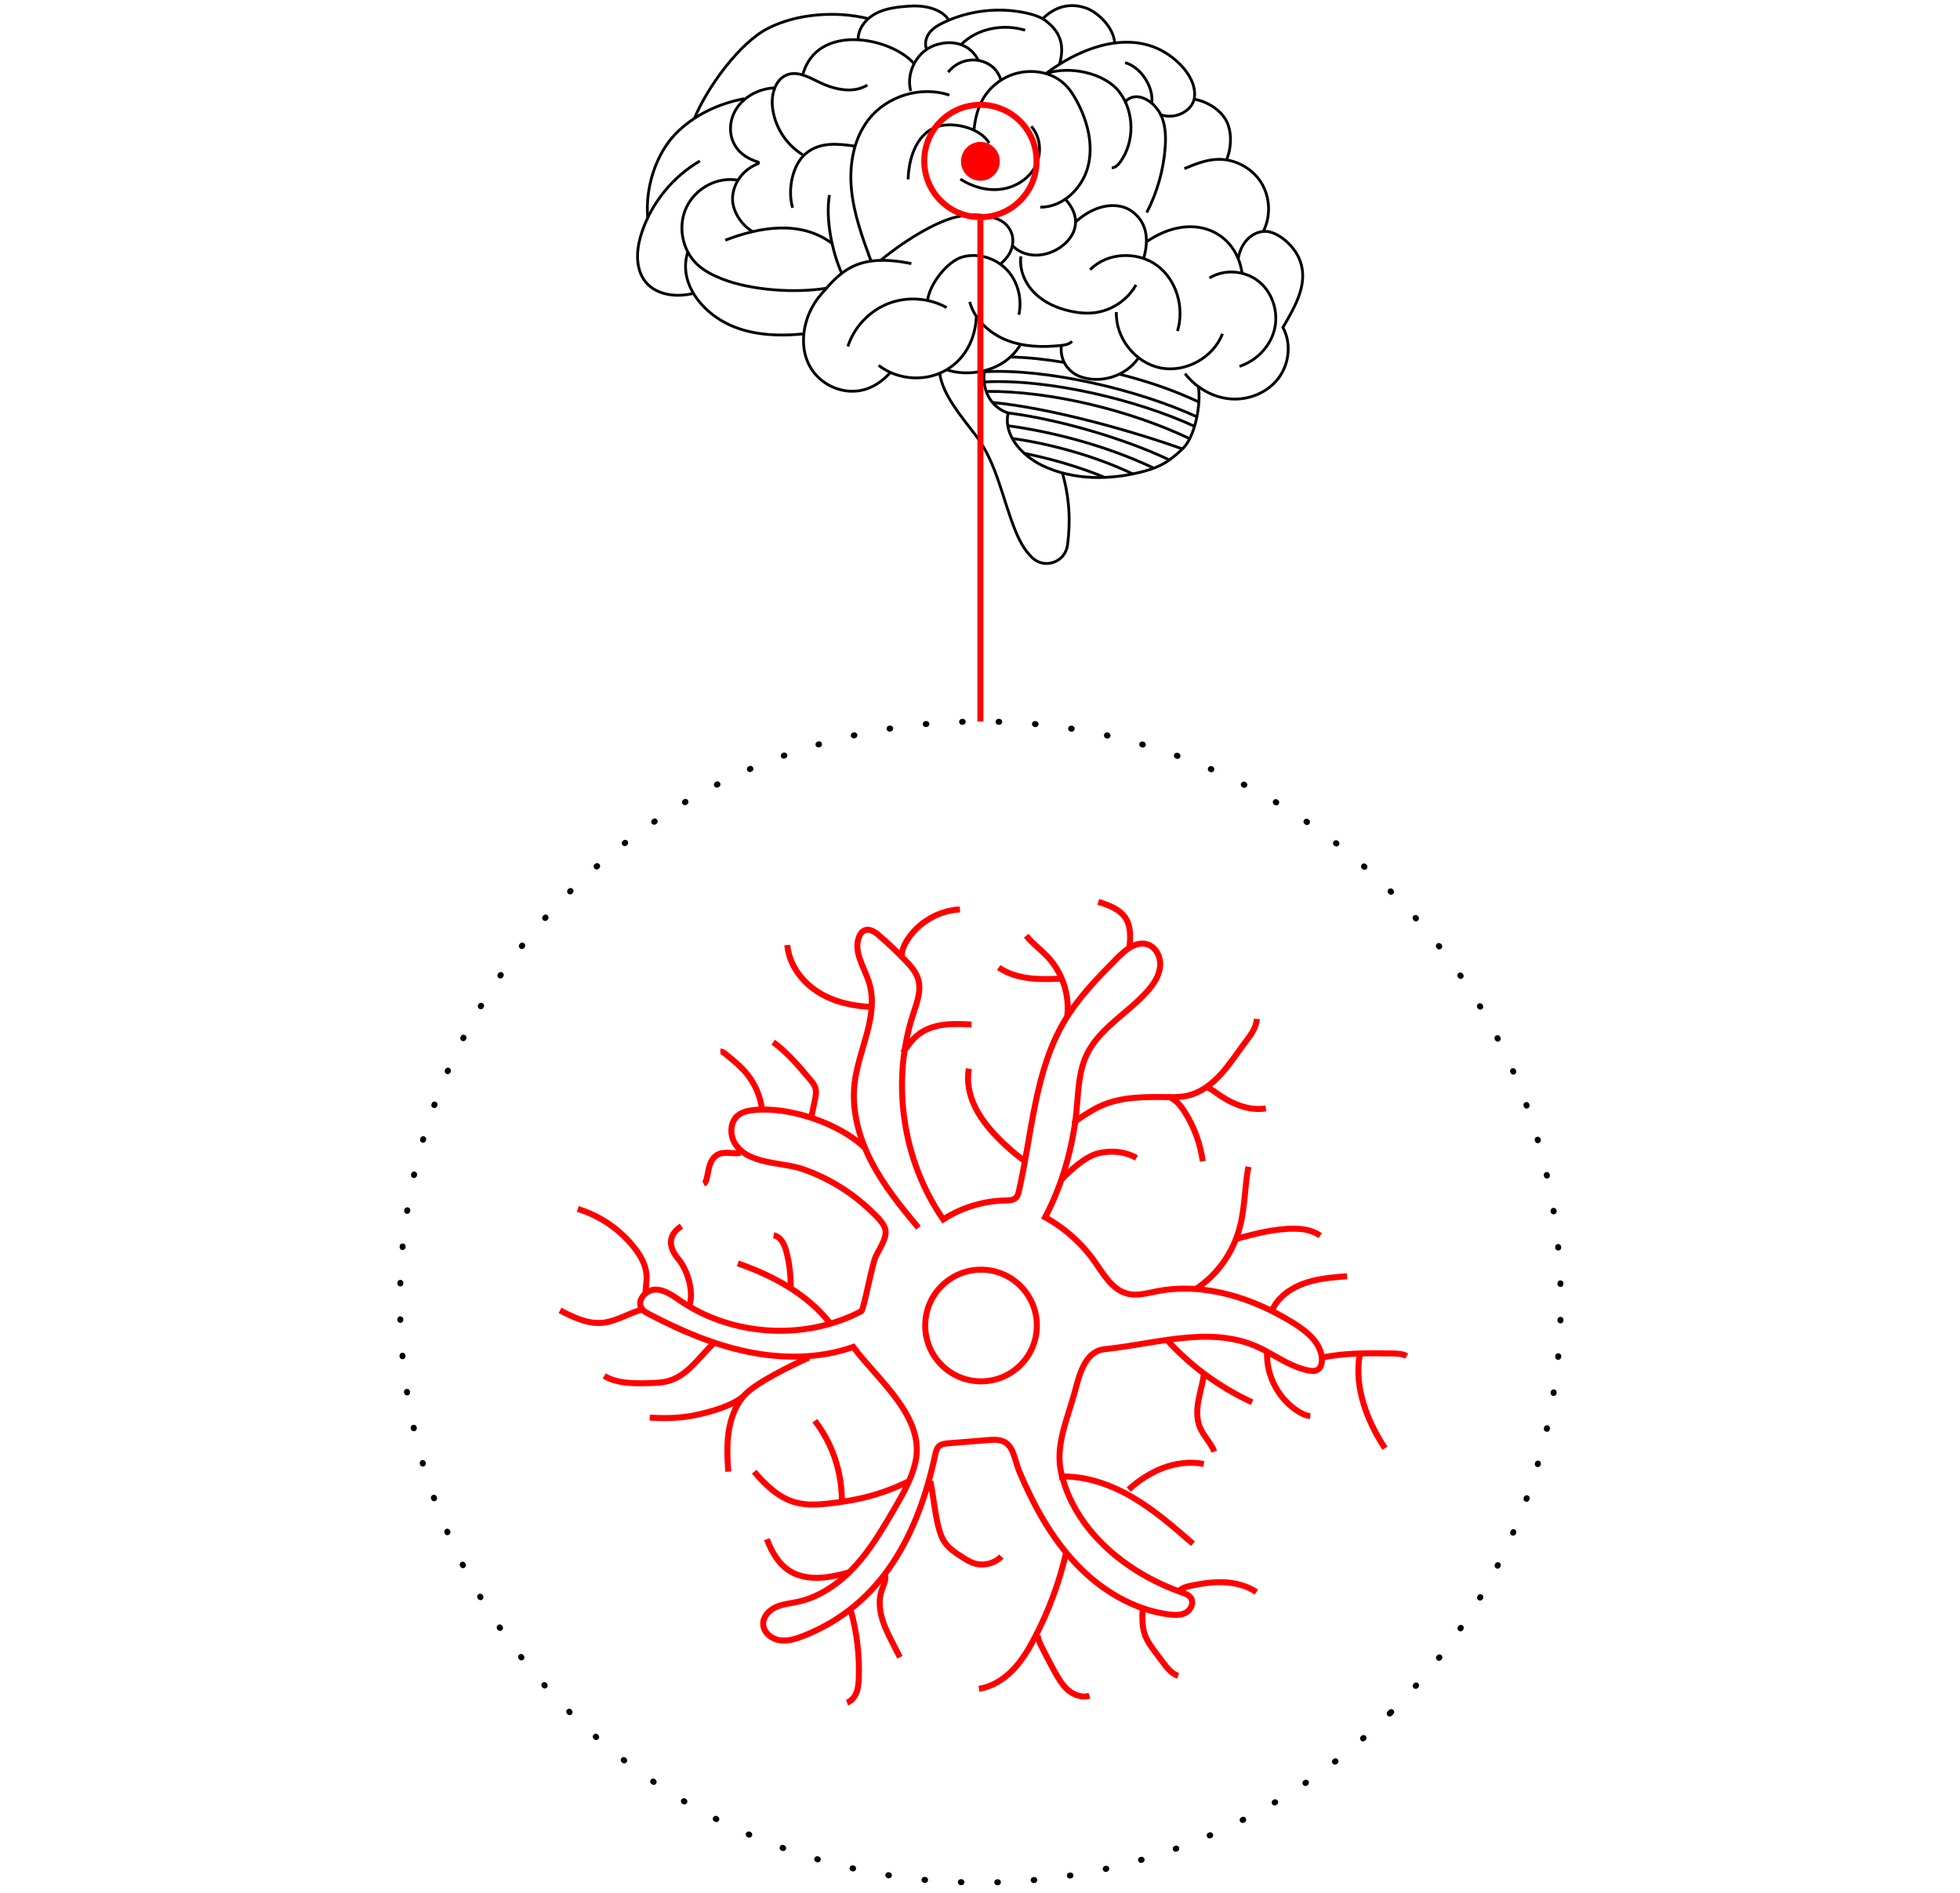 <svg xmlns="http://www.w3.org/2000/svg" fill="none" viewBox="0 0 700 676" height="676" width="700">
<g clip-path="url(#clip0_1856_9221)">
<path stroke-dasharray="0.21 12.81" stroke-linejoin="round" stroke-linecap="round" stroke-width="2.135" stroke="black" d="M496.71 611.469C577.659 530.521 577.659 399.278 496.71 318.329C415.762 237.381 284.518 237.381 203.57 318.329C122.622 399.278 122.622 530.521 203.57 611.469C284.518 692.418 415.762 692.418 496.71 611.469Z"></path>
<path stroke-miterlimit="10" stroke="black" d="M231.346 77.824C230.304 66.309 234.75 54.492 241.263 47.802C247.776 41.109 256.636 36.965 265.814 35.241"></path>
<path stroke-miterlimit="10" stroke="black" d="M248.03 42.246C252.431 31.496 263.954 15.376 274.305 10.103C284.655 4.831 298.674 3.866 309.958 6.625"></path>
<path stroke-miterlimit="10" stroke="black" d="M249.961 57.484C240.471 63.017 233.053 72.012 229.423 82.379C227.541 87.754 226.726 93.953 229.423 98.969C232.293 104.304 239.378 106.657 247.42 104.816"></path>
<path stroke-miterlimit="10" stroke="black" d="M286.695 119.237C276.65 120.225 265.977 119.555 257.358 114.302C248.738 109.051 242.554 99.616 245.644 90.007"></path>
<path stroke-miterlimit="10" stroke="black" d="M295.16 102.915C284.053 104.717 268.204 103.707 257.751 99.541C254.597 98.285 251.499 96.737 249.015 94.42C243.536 89.306 241.938 80.489 245.276 73.779C248.614 67.07 256.197 63.053 263.581 64.337"></path>
<path stroke-miterlimit="10" stroke="black" d="M268.778 82.718C264.774 80.312 261.445 75.315 261.629 70.647C261.813 65.979 264.792 60.753 270.737 58.441C271.014 58.334 270.995 57.939 270.711 57.851C260.649 54.731 259.596 46.384 261.928 40.868C264.33 35.186 270.504 31.609 276.669 31.383"></path>
<path stroke-miterlimit="10" stroke="black" d="M305.401 52.195C299.074 51.261 292.836 50.681 287.891 54.734C282.845 58.87 281.239 68.084 283.077 74.183"></path>
<path stroke-miterlimit="10" stroke="black" d="M311.043 93.118C308.015 84.856 304.963 76.485 304.101 67.73C303.238 58.975 304.79 49.645 310.189 42.699C316.766 34.234 328.891 30.563 339.06 33.961"></path>
<path stroke-miterlimit="10" stroke="black" d="M325.476 94.134C305.642 90.008 299.91 97.506 293.252 105.087C286.594 112.668 284.452 124.886 290.598 132.888C293.617 136.821 298.388 139.356 303.336 139.664C308.283 139.971 313.244 138.203 318.019 132.98"></path>
<path stroke-miterlimit="10" stroke="black" d="M313.81 130.467C319.885 135.162 328.536 136.277 335.602 133.277C342.67 130.276 348.22 123.321 348.716 112.99"></path>
<path stroke-miterlimit="10" stroke="black" d="M353.277 51.075C350.243 45.914 341.582 43.727 336.047 44.889C327.58 46.666 324.541 56.194 324.33 64.046"></path>
<path stroke-miterlimit="10" stroke="black" d="M342.986 63.954C347.272 66.715 352.474 68.219 357.529 67.559C362.583 66.899 367.413 63.924 369.782 59.41C372.15 54.896 371.718 48.908 368.31 45.113"></path>
<path stroke-miterlimit="10" stroke="black" d="M296.236 69.647C294.752 77.869 297.161 89.994 300.628 97.594"></path>
<path stroke-miterlimit="10" stroke="black" d="M259.033 85.767C271.179 81.061 285.866 78.479 297.178 86.923"></path>
<path stroke-miterlimit="10" stroke="black" d="M364.608 91.555C363.976 96.357 366.107 101.271 369.551 104.675C372.996 108.079 377.623 110.097 382.357 111.119C385.161 111.726 388.059 112.006 390.908 111.66C397.036 110.914 402.712 107.101 405.721 101.711"></path>
<path stroke-miterlimit="10" stroke="black" d="M361.559 87.674C365.996 92.293 373.103 91.9 378.236 88.606C383.37 85.311 387.335 78.663 380.461 71.114"></path>
<path stroke-miterlimit="10" stroke="black" d="M371.518 73.982C379.517 74.05 386.496 67.328 388.537 59.594C390.579 51.859 388.486 43.533 384.764 36.454C383.579 34.201 382.214 32.01 380.399 30.225C374.719 24.637 365.133 24.137 358.257 28.162C351.381 32.188 348.594 38.628 347.838 46.561"></path>
<path stroke-miterlimit="10" stroke="black" d="M306.488 14.184C306.379 10.161 309.358 6.563 312.945 4.739C316.533 2.916 320.65 2.467 324.664 2.19C333.112 1.607 337.725 4.929 338.801 7.231"></path>
<path stroke-miterlimit="10" stroke="black" d="M325.271 32.498C323.508 26.064 327.33 18.596 333.582 16.266C339.835 13.937 346.527 15.557 349.404 21.579"></path>
<path stroke-miterlimit="10" stroke="black" d="M338.656 25.788C341.09 22.548 345.419 20.855 349.405 21.579C353.392 22.303 356.341 24.752 357.48 28.641"></path>
<path stroke-miterlimit="10" stroke="black" d="M343.215 15.944C349.066 10.095 358.206 8.423 366.132 10.787"></path>
<path stroke-miterlimit="10" stroke="black" d="M331.028 17.708C330.067 15.782 330.657 13.358 331.981 11.661C333.305 9.963 335.244 8.865 337.193 7.949C346.301 3.672 356.833 2.502 366.656 4.676C369.306 5.263 371.977 6.123 374.061 7.862C377.677 10.877 380.641 15.071 378.403 22.933"></path>
<path stroke-miterlimit="10" stroke="black" d="M372.552 6.531C378.025 1.237 383.645 1.504 387.551 2.757C391.459 4.011 397.59 9.166 398.13 15.359"></path>
<path stroke-miterlimit="10" stroke="black" d="M373.542 26.275C387.424 15.813 407.632 8.886 421.602 23.127C424.679 26.264 427.124 30.49 426.588 34.853C426.052 39.216 420.314 42.874 414.559 40.986"></path>
<path stroke-miterlimit="10" stroke="black" d="M401.884 36.326C405.127 32.773 410.195 34.975 413.167 38.759C416.14 42.543 416.494 47.738 416.146 52.536C415.557 60.66 413.295 68.657 409.546 75.887"></path>
<path stroke-miterlimit="10" stroke="black" d="M373.542 26.274C381.885 23.409 394.619 25.933 399.893 33.003C405.168 40.074 405.279 50.569 400.154 57.748C399.391 58.816 398.366 59.895 397.055 59.931"></path>
<path stroke-miterlimit="10" stroke="black" d="M401.811 22.382C407.403 23.843 412.14 31.131 411.337 36.854"></path>
<path stroke-miterlimit="10" stroke="black" d="M426.488 35.412C430.936 36.177 435.771 39.066 437.923 43.031C440.076 46.997 439.813 52.955 438.028 57.099"></path>
<path stroke-miterlimit="10" stroke="black" d="M422.999 60.209C426.762 58.626 430.64 57.067 434.718 56.903C440.887 56.655 447.078 59.905 450.377 65.122C453.677 70.339 453.961 77.326 451.093 82.793"></path>
<path stroke-miterlimit="10" stroke="black" d="M409.435 86.338C425.999 75.061 441.598 82.793 443.599 97.594"></path>
<path stroke-miterlimit="10" stroke="black" d="M431.964 99.266C437.322 95.93 444.768 96.579 449.656 100.571C454.544 104.562 456.681 111.521 455.17 117.648C453.658 123.774 448.697 128.854 442.697 130.808"></path>
<path stroke-miterlimit="10" stroke="black" d="M398.7 111.419C398.365 120.599 405.36 129.504 414.361 131.349C423.36 133.194 433.296 127.759 436.6 119.185"></path>
<path stroke-miterlimit="10" stroke="black" d="M420.534 118.205C423.064 109.873 420.246 99.983 413.248 94.803C406.248 89.622 395.441 90.06 389.353 96.283"></path>
<path stroke-miterlimit="10" stroke="black" d="M408.422 92.34C411.241 82.793 407.705 77.732 403.814 75.159C399.923 72.586 392.281 71.994 384.132 79.24"></path>
<path stroke-miterlimit="10" stroke="black" d="M406.643 127.735C401.883 134.69 392.611 137.078 385.611 134.4C382.267 133.121 378.409 129.484 379.06 123.334"></path>
<path stroke-miterlimit="10" stroke="black" d="M346.329 107.793C348.054 114.152 353.442 119.085 359.575 121.494C365.708 123.9 372.511 124.063 379.058 123.332C380.438 123.179 381.941 122.92 382.849 121.87"></path>
<path stroke-miterlimit="10" stroke="black" d="M338.081 132.019C344.833 134.436 358.265 133.584 364.496 122.943"></path>
<path stroke-miterlimit="10" stroke="black" d="M335.604 133.276C336.614 141.139 343.924 149.382 348.679 155.724C355.859 165.297 357.941 177.627 362.34 188.755C363.836 192.539 365.679 196.301 368.626 199.107C368.656 199.135 368.686 199.163 368.716 199.191C373.16 203.352 380.452 200.687 381.253 194.651C382.4 186 381.938 177.749 379.429 168.872"></path>
<path stroke-miterlimit="10" stroke="black" d="M351.543 132.515C350.544 140.619 354.985 145.893 360.063 147.46C358.24 155.312 364.968 162.716 372.231 166.212C383.395 171.584 396.594 171.49 408.561 168.281C414.626 166.654 417.739 164.621 422.302 160.309C426.868 155.998 429.04 144.099 427.976 137.911"></path>
<path stroke-miterlimit="10" stroke="black" d="M442.212 92.34C443.597 84.533 449.545 81.71 453.685 82.868C457.826 84.025 462.02 88.042 463.818 91.947C467.749 100.487 462.923 108.807 458.185 116.925C461.268 122.563 460.463 129.973 456.568 135.083C452.673 140.195 446.01 142.92 439.602 142.448C433.194 141.976 427.163 138.465 423.215 133.396"></path>
<path stroke-miterlimit="10" stroke="black" d="M424.895 156.63C403.923 146.634 375.445 139.581 352.214 139.741"></path>
<path stroke-miterlimit="10" stroke="black" d="M351.479 136.381C374.335 135.183 405.971 142.713 426.762 152.286"></path>
<path stroke-miterlimit="10" stroke="black" d="M351.479 132.73C374.335 131.532 406.672 139.26 427.462 148.831"></path>
<path stroke-miterlimit="10" stroke="black" d="M399.778 133.607C411.083 136.458 419.561 139.561 428.331 143.601"></path>
<path stroke-miterlimit="10" stroke="black" d="M360.886 127.438C367.283 127.652 373.105 128.244 380.07 129.409"></path>
<path stroke-miterlimit="10" stroke="black" d="M354.467 143.719C374.36 145.564 403.5 153.555 422.303 160.309"></path>
<path stroke-miterlimit="10" stroke="black" d="M360.063 147.46C377.525 149.589 401.788 156.615 417.643 164.232"></path>
<path stroke-miterlimit="10" stroke="black" d="M286.662 55.235C280.628 51.579 276.491 44.955 275.851 37.93C275.443 33.445 277.017 28.117 281.273 26.648C285.007 25.361 288.926 27.577 292.475 29.311C297.897 31.959 304.626 33.526 309.776 30.381"></path>
<path stroke-miterlimit="10" stroke="black" d="M286.676 26.762C291.675 7.972 318.329 13.306 326.467 22.756"></path>
<path stroke-miterlimit="10" stroke="black" d="M338.081 109.832C331.775 106.313 323.885 105.779 317.165 108.421C310.444 111.062 305.025 116.824 302.802 123.693"></path>
<path stroke-miterlimit="10" stroke="black" d="M314.406 93.071C321.15 87.344 334.522 78.395 343.277 77.13C347.87 76.466 352.773 76.539 356.935 78.516C359.951 79.947 361.919 83.011 361.717 86.343C361.484 90.182 359.472 92.207 357.318 94.353"></path>
<path stroke-miterlimit="10" stroke="black" d="M331.266 107.297C331.932 101.576 338.255 93.242 343.813 91.732C349.372 90.222 355.652 92.153 359.603 96.344C363.553 100.536 365.116 106.763 363.886 112.388"></path>
<path stroke-miterlimit="10" stroke="black" d="M359.921 152.015C374.35 153.937 394.314 158.688 412.049 167.144"></path>
<path stroke-miterlimit="10" stroke="black" d="M361.336 156.542C373.183 158.126 390 162.25 404.561 169.224"></path>
<path stroke-miterlimit="10" stroke="black" d="M365.81 161.883C374.627 163.63 384.853 166.461 394.555 170.461"></path>
<path stroke-miterlimit="10" stroke-width="2.135" stroke="#FF0000" d="M350.141 77.538C361.216 77.538 370.194 68.56 370.194 57.484C370.194 46.409 361.216 37.431 350.141 37.431C339.065 37.431 330.087 46.409 330.087 57.484C330.087 68.56 339.065 77.538 350.141 77.538Z"></path>
<path fill="#FF0000" d="M350.141 64.54C353.969 64.54 357.072 61.437 357.072 57.608C357.072 53.78 353.969 50.677 350.141 50.677C346.312 50.677 343.209 53.78 343.209 57.608C343.209 61.437 346.312 64.54 350.141 64.54Z"></path>
<path stroke-miterlimit="10" stroke-width="2.135" stroke="#FF0000" d="M350.141 257.618V78.514"></path>
<path stroke-miterlimit="10" stroke-width="2.135" stroke="#FF0000" d="M328.02 438.38C321.798 430.975 315.66 423.394 311.214 414.803C306.768 406.215 304.08 396.46 305.201 386.855C306.625 374.657 314.033 362.579 310.39 350.851C308.616 345.141 304.285 339.297 307.125 333.809C307.364 333.345 307.689 332.925 308.101 332.606C310.038 331.116 312.25 332.572 313.882 333.971C317.234 336.841 320.442 339.882 323.489 343.074C325.285 344.958 327.074 346.976 327.864 349.457C329.169 353.557 327.497 357.933 326.156 362.022C318.182 386.372 322.269 414.359 336.874 435.412C343.449 431.158 351.228 428.788 359.056 428.651C360.383 428.628 361.86 428.609 362.806 427.68C363.464 427.033 363.707 426.085 363.912 425.186C368.655 404.478 369.484 382.191 380.496 364.023C385.45 355.851 392.228 348.966 398.94 342.162C401.895 339.169 405.809 335.912 409.813 337.204C412.957 338.218 414.654 341.893 414.313 345.18C413.971 348.464 412.034 351.368 409.85 353.845C402.798 361.838 392.444 367.196 387.979 376.876C385.181 382.938 385.134 389.844 384.479 396.488C383.189 409.556 379.401 423.044 373.261 434.652C380.255 438.498 386.356 443.952 390.958 450.473C394.171 455.028 397.219 460.523 402.617 461.913C406.066 462.801 409.67 461.748 413.168 461.069C429.991 457.8 447.514 463.42 462.067 472.472C466.923 475.492 472.014 479.746 472.11 485.462C472.134 486.865 471.724 488.437 470.506 489.135C469.592 489.658 468.459 489.556 467.425 489.362C461.74 488.283 456.81 484.916 451.708 482.182C433.944 472.663 414.473 479.641 394.428 481.757C387.221 482.52 385.307 491.64 383.729 497.431C381.218 506.633 376.806 516.17 378.976 525.738C383.65 546.358 402.1 561.564 422.045 568.573C423.279 569.006 424.616 569.485 425.329 570.582C426.457 572.316 425.34 574.806 423.533 575.812C421.727 576.818 419.523 576.72 417.471 576.453C404.767 574.8 393.181 567.742 384.365 558.447C375.55 549.153 369.287 537.72 364.252 525.935C361.576 519.663 362.294 513.445 353.688 514.137C348.727 514.536 343.767 514.933 338.804 515.333C337.542 515.433 336.171 515.582 335.268 516.466C334.503 517.214 334.245 518.326 334.021 519.373C328.035 547.419 315.141 573.036 286.937 584.13C284.18 585.214 281.214 586.145 278.295 585.641C275.376 585.14 272.58 582.765 272.563 579.803C272.548 577.147 274.716 574.909 277.142 573.826C279.567 572.743 282.273 572.521 284.872 571.962C292.905 570.234 299.937 565.231 305.472 559.156C311.007 553.08 315.21 545.937 319.35 538.839C322.44 533.541 325.56 528.13 326.918 522.142C330.604 505.862 313.286 492.573 304.742 480.946C292.794 485.159 279.651 485.247 267.24 482.71C254.826 480.173 243.06 475.112 231.839 469.231C230.841 468.708 229.808 468.144 229.178 467.213C227.284 464.413 230.615 460.52 233.995 460.473C237.376 460.427 240.299 462.645 243.097 464.541C261.816 477.237 287.571 478.697 307.603 468.199C308.496 467.732 311.488 451.014 312.833 448.49C317.531 439.679 318.189 438.978 310.187 431.545C303.482 425.316 295.468 420.509 286.83 417.487C279.345 414.869 267.622 415.907 262.695 408.64C260.545 405.467 260.607 400.611 263.607 398.228C265.192 396.97 267.284 396.571 269.296 396.355C281.793 395.018 299.959 401.143 308.938 409.934"></path>
<path stroke-miterlimit="10" stroke-width="2.135" stroke="#FF0000" d="M350.369 493.231C361.381 493.231 370.308 484.305 370.308 473.293C370.308 462.281 361.381 453.354 350.369 453.354C339.357 453.354 330.431 462.281 330.431 473.293C330.431 484.305 339.357 493.231 350.369 493.231Z"></path>
<path stroke-miterlimit="10" stroke-width="2.135" stroke="#FF0000" d="M246.103 466.453C248.006 461.67 245.618 453.549 242.313 449.604C238.945 445.588 238.132 441.295 243.353 437.789"></path>
<path stroke-miterlimit="10" stroke-width="2.135" stroke="#FF0000" d="M296.508 472.55C288.336 462.056 276.074 455.486 263.514 451.112"></path>
<path stroke-miterlimit="10" stroke-width="2.135" stroke="#FF0000" d="M276.29 441.093C278.876 441.509 280.194 444.394 280.853 446.929C281.96 451.183 282.472 455.592 282.372 459.987"></path>
<path stroke-miterlimit="10" stroke-width="2.135" stroke="#FF0000" d="M260.101 525.47C259.759 520.774 259.535 516.036 260.214 511.376C260.893 506.717 262.531 502.104 265.555 498.498C269.413 493.896 283.37 487.165 288.871 484.754"></path>
<path stroke-miterlimit="10" stroke-width="2.135" stroke="#FF0000" d="M232.04 506.174C237.444 506.488 242.911 506.422 248.211 505.313C253.511 504.205 261.487 502.07 265.555 498.497"></path>
<path stroke-miterlimit="10" stroke-width="2.135" stroke="#FF0000" d="M255.022 479.5C249.86 484.313 245.792 490.95 239.042 493.004C236.646 493.733 234.107 493.801 231.604 493.863C226.187 493.997 220.443 494.053 215.779 491.294"></path>
<path stroke-miterlimit="10" stroke-width="2.135" stroke="#FF0000" d="M230.5 462.56C230.508 460.055 231.095 457.561 230.89 455.065C230.596 451.443 228.661 448.15 226.395 445.308C221.281 438.893 214.196 434.071 206.35 431.669"></path>
<path stroke-miterlimit="10" stroke-width="2.135" stroke="#FF0000" d="M230.161 467.391C224.95 468.537 220.314 471.89 214.999 472.334C209.731 472.774 204.706 470.297 200 467.886"></path>
<path stroke-miterlimit="10" stroke-width="2.135" stroke="#FF0000" d="M324.649 528.88C314.875 533.67 306.166 535.805 295.34 536.92C291.547 537.311 287.652 537.458 283.982 536.427C278.032 534.752 273.358 530.198 269.35 525.493"></path>
<path stroke-miterlimit="10" stroke-width="2.135" stroke="#FF0000" d="M290.999 507.288C296.594 514.536 299.961 523.477 300.538 532.612C300.617 533.851 300.645 535.093 300.764 536.33"></path>
<path stroke-miterlimit="10" stroke-width="2.135" stroke="#FF0000" d="M303.857 561.3C300.258 562.229 296.628 563.162 292.917 563.356C289.205 563.55 285.357 562.957 282.186 561.02C278.091 558.519 275.562 554.082 273.884 549.587"></path>
<path stroke-miterlimit="10" stroke-width="2.135" stroke="#FF0000" d="M303.811 574.9C306.034 582.797 307.014 591.044 306.704 599.244C306.64 600.957 306.512 602.697 305.899 604.297C305.286 605.896 304.114 607.359 302.506 607.948"></path>
<path stroke-miterlimit="10" stroke-width="2.135" stroke="#FF0000" d="M321.393 591.737C320.551 590.086 319.708 588.435 318.867 586.785C317.357 583.825 315.836 580.842 314.946 577.641C314.055 574.44 313.827 570.967 314.903 567.824C315.514 566.041 316.548 564.215 316.071 562.392"></path>
<path stroke-miterlimit="10" stroke-width="2.135" stroke="#FF0000" d="M332.257 528.854C333.073 532.506 333.888 539.576 334.702 543.228C335.285 545.84 335.9 548.522 337.42 550.721C338.998 553.002 341.405 554.55 343.748 556.038C345.003 556.837 346.274 557.64 347.681 558.127C351.083 559.301 355.123 558.347 357.641 555.774"></path>
<path stroke-miterlimit="10" stroke-width="2.135" stroke="#FF0000" d="M380.823 554.181C378.393 564.787 374.601 575.08 369.563 584.726C367.394 588.879 364.964 592.958 361.699 596.319C358.434 599.68 354.246 602.305 349.614 603.009"></path>
<path stroke-miterlimit="10" stroke-width="2.135" stroke="#FF0000" d="M370.631 583.871C370.68 585.219 371.276 586.478 371.872 587.689C373.409 590.815 375.019 593.905 376.706 596.953C378.026 599.34 379.433 601.751 381.513 603.515C383.593 605.279 386.501 606.299 389.1 605.473"></path>
<path stroke-miterlimit="10" stroke-width="2.135" stroke="#FF0000" d="M420.783 598.401C418.447 597.622 416.824 595.548 415.344 593.581C414.253 592.131 413.162 590.682 412.088 589.217C410.92 587.621 409.76 585.988 409.038 584.147C407.8 580.989 407.936 577.482 408.09 574.096"></path>
<path stroke-miterlimit="10" stroke-width="2.135" stroke="#FF0000" d="M420.819 568.419C421.874 567.025 423.724 566.538 425.436 566.183C429.357 565.372 433.354 564.78 437.352 564.985C441.349 565.19 445.37 566.232 448.693 568.466"></path>
<path stroke-miterlimit="10" stroke-width="2.135" stroke="#FF0000" d="M426.054 551.221C419.161 545.199 412.215 539.136 404.303 534.532C396.391 529.928 387.365 526.819 378.221 527.238"></path>
<path stroke-miterlimit="10" stroke-width="2.135" stroke="#FF0000" d="M403.098 531.857C406.736 528.581 410.89 525.82 415.481 524.114C420.072 522.408 425.116 521.786 429.921 522.73"></path>
<path stroke-miterlimit="10" stroke-width="2.135" stroke="#FF0000" d="M416.346 477.974C424.928 487.545 435.492 495.33 447.173 500.699"></path>
<path stroke-miterlimit="10" stroke-width="2.135" stroke="#FF0000" d="M430.001 490.442C429.601 493.66 428.613 496.774 428.03 499.964C427.447 503.155 427.286 506.541 428.499 509.55C429.77 512.7 432.422 515.143 433.682 518.297"></path>
<path stroke-miterlimit="10" stroke-width="2.135" stroke="#FF0000" d="M472.078 484.754C480.351 483.026 488.884 483.146 497.336 483.272C499.072 483.297 500.898 483.346 502.401 484.218"></path>
<path stroke-miterlimit="10" stroke-width="2.135" stroke="#FF0000" d="M485.557 484.04C483.675 495.584 488.22 507.314 494.628 517.099"></path>
<path stroke-miterlimit="10" stroke-width="2.135" stroke="#FF0000" d="M467.939 505.621C466.485 505.516 465.125 504.858 463.88 504.1C456.596 499.661 452.069 491.046 452.547 482.53"></path>
<path stroke-miterlimit="10" stroke-width="2.135" stroke="#FF0000" d="M427.083 460.273C435.061 454.913 440.508 447.114 442.887 437.802C444.655 430.883 444.521 423.618 445.864 416.604"></path>
<path stroke-miterlimit="10" stroke-width="2.135" stroke="#FF0000" d="M441.386 442.432C447.69 440.593 455.554 438.65 462.121 438.729C463.498 438.746 464.882 438.806 466.236 439.058C468.113 439.408 469.921 440.13 471.525 441.17"></path>
<path stroke-miterlimit="10" stroke-width="2.135" stroke="#FF0000" d="M454.202 468.138C454.96 466.259 456.173 464.58 457.621 463.162C460.621 460.224 464.578 458.415 468.648 457.377C472.718 456.34 476.929 456.017 481.117 455.701"></path>
<path stroke-miterlimit="10" stroke-width="2.135" stroke="#FF0000" d="M383.762 401.124C384.003 400.343 384.735 399.832 385.421 399.384C388.035 397.676 390.661 395.961 393.525 394.714C400.668 391.607 408.725 391.632 416.515 391.731C419 391.763 421.51 391.792 423.94 391.267C428.603 390.259 432.624 387.263 435.862 383.759C439.099 380.253 441.681 376.208 444.553 372.396C446.511 369.8 448.702 367.066 448.856 363.818"></path>
<path stroke-miterlimit="10" stroke-width="2.135" stroke="#FF0000" d="M430.673 388.155C432.133 388.533 433.361 389.49 434.585 390.37C439.678 394.03 445.909 396.787 452.098 395.768"></path>
<path stroke-miterlimit="10" stroke-width="2.135" stroke="#FF0000" d="M417.108 391.576C419.744 392.381 421.616 394.69 423.096 397.013C426.483 402.332 428.704 408.393 429.551 414.641"></path>
<path stroke-miterlimit="10" stroke-width="2.135" stroke="#FF0000" d="M379.085 421.169C382.352 417.778 387.616 412.961 392.182 411.814C396.747 410.667 401.778 411.114 405.87 413.444"></path>
<path stroke-miterlimit="10" stroke-width="2.135" stroke="#FF0000" d="M366.375 414.836C362.557 412.115 359.001 409.027 355.773 405.628C352.676 402.369 349.858 398.782 347.978 394.699C346.099 390.616 345.2 385.99 346.022 381.572"></path>
<path stroke-miterlimit="10" stroke-width="2.135" stroke="#FF0000" d="M381.163 362.719C382.009 355.206 379.444 347.373 374.315 341.819C371.834 339.133 368.804 336.97 366.506 334.123"></path>
<path stroke-miterlimit="10" stroke-width="2.135" stroke="#FF0000" d="M379.772 349.402C375.798 349.584 371.805 349.765 367.854 349.306C363.904 348.847 359.962 347.715 356.68 345.469"></path>
<path stroke-miterlimit="10" stroke-width="2.135" stroke="#FF0000" d="M403.376 338.567C403.717 334.941 403.993 331.016 402.06 327.93C399.987 324.616 395.959 323.194 392.237 322"></path>
<path stroke-miterlimit="10" stroke-width="2.135" stroke="#FF0000" d="M322.048 341.225C322.086 339.156 323.005 337.2 324.132 335.466C328.204 329.207 335.386 325.084 342.845 324.723"></path>
<path stroke-miterlimit="10" stroke-width="2.135" stroke="#FF0000" d="M322.483 375.872C324.115 373.5 325.787 371.089 328.065 369.329C330.662 367.329 333.902 366.301 337.154 365.891C340.406 365.481 343.701 365.648 346.972 365.817"></path>
<path stroke-miterlimit="10" stroke-width="2.135" stroke="#FF0000" d="M311.599 359.564C304.742 359.312 297.781 357.811 292.004 354.108C286.228 350.406 281.776 344.277 281.178 337.441"></path>
<path stroke-miterlimit="10" stroke-width="2.135" stroke="#FF0000" d="M289.861 398.442C290.269 396.456 290.677 394.47 291.082 392.484C291.326 391.297 291.569 390.069 291.313 388.886C291.012 387.494 290.066 386.345 289.148 385.256C285.169 380.534 281.14 375.764 276.151 372.125"></path>
<path stroke-miterlimit="10" stroke-width="2.135" stroke="#FF0000" d="M272.168 396.21C271.598 391.527 269.674 387.017 266.685 383.366C264.489 380.683 261.767 378.49 259.068 376.319C258.547 375.9 257.966 375.458 257.297 375.473"></path>
<path stroke-miterlimit="10" stroke-width="2.135" stroke="#FF0000" d="M264.464 411.664C261.703 412.1 258.634 410.951 256.202 412.328C254.78 413.134 253.906 414.665 253.419 416.226C252.93 417.787 252.76 419.427 252.348 421.009C252.177 421.665 251.908 422.378 251.297 422.673"></path>
</g>
<defs>
<clipPath id="clip0_1856_9221">
<rect fill="white" height="676" width="700"></rect>
</clipPath>
</defs>
</svg>
